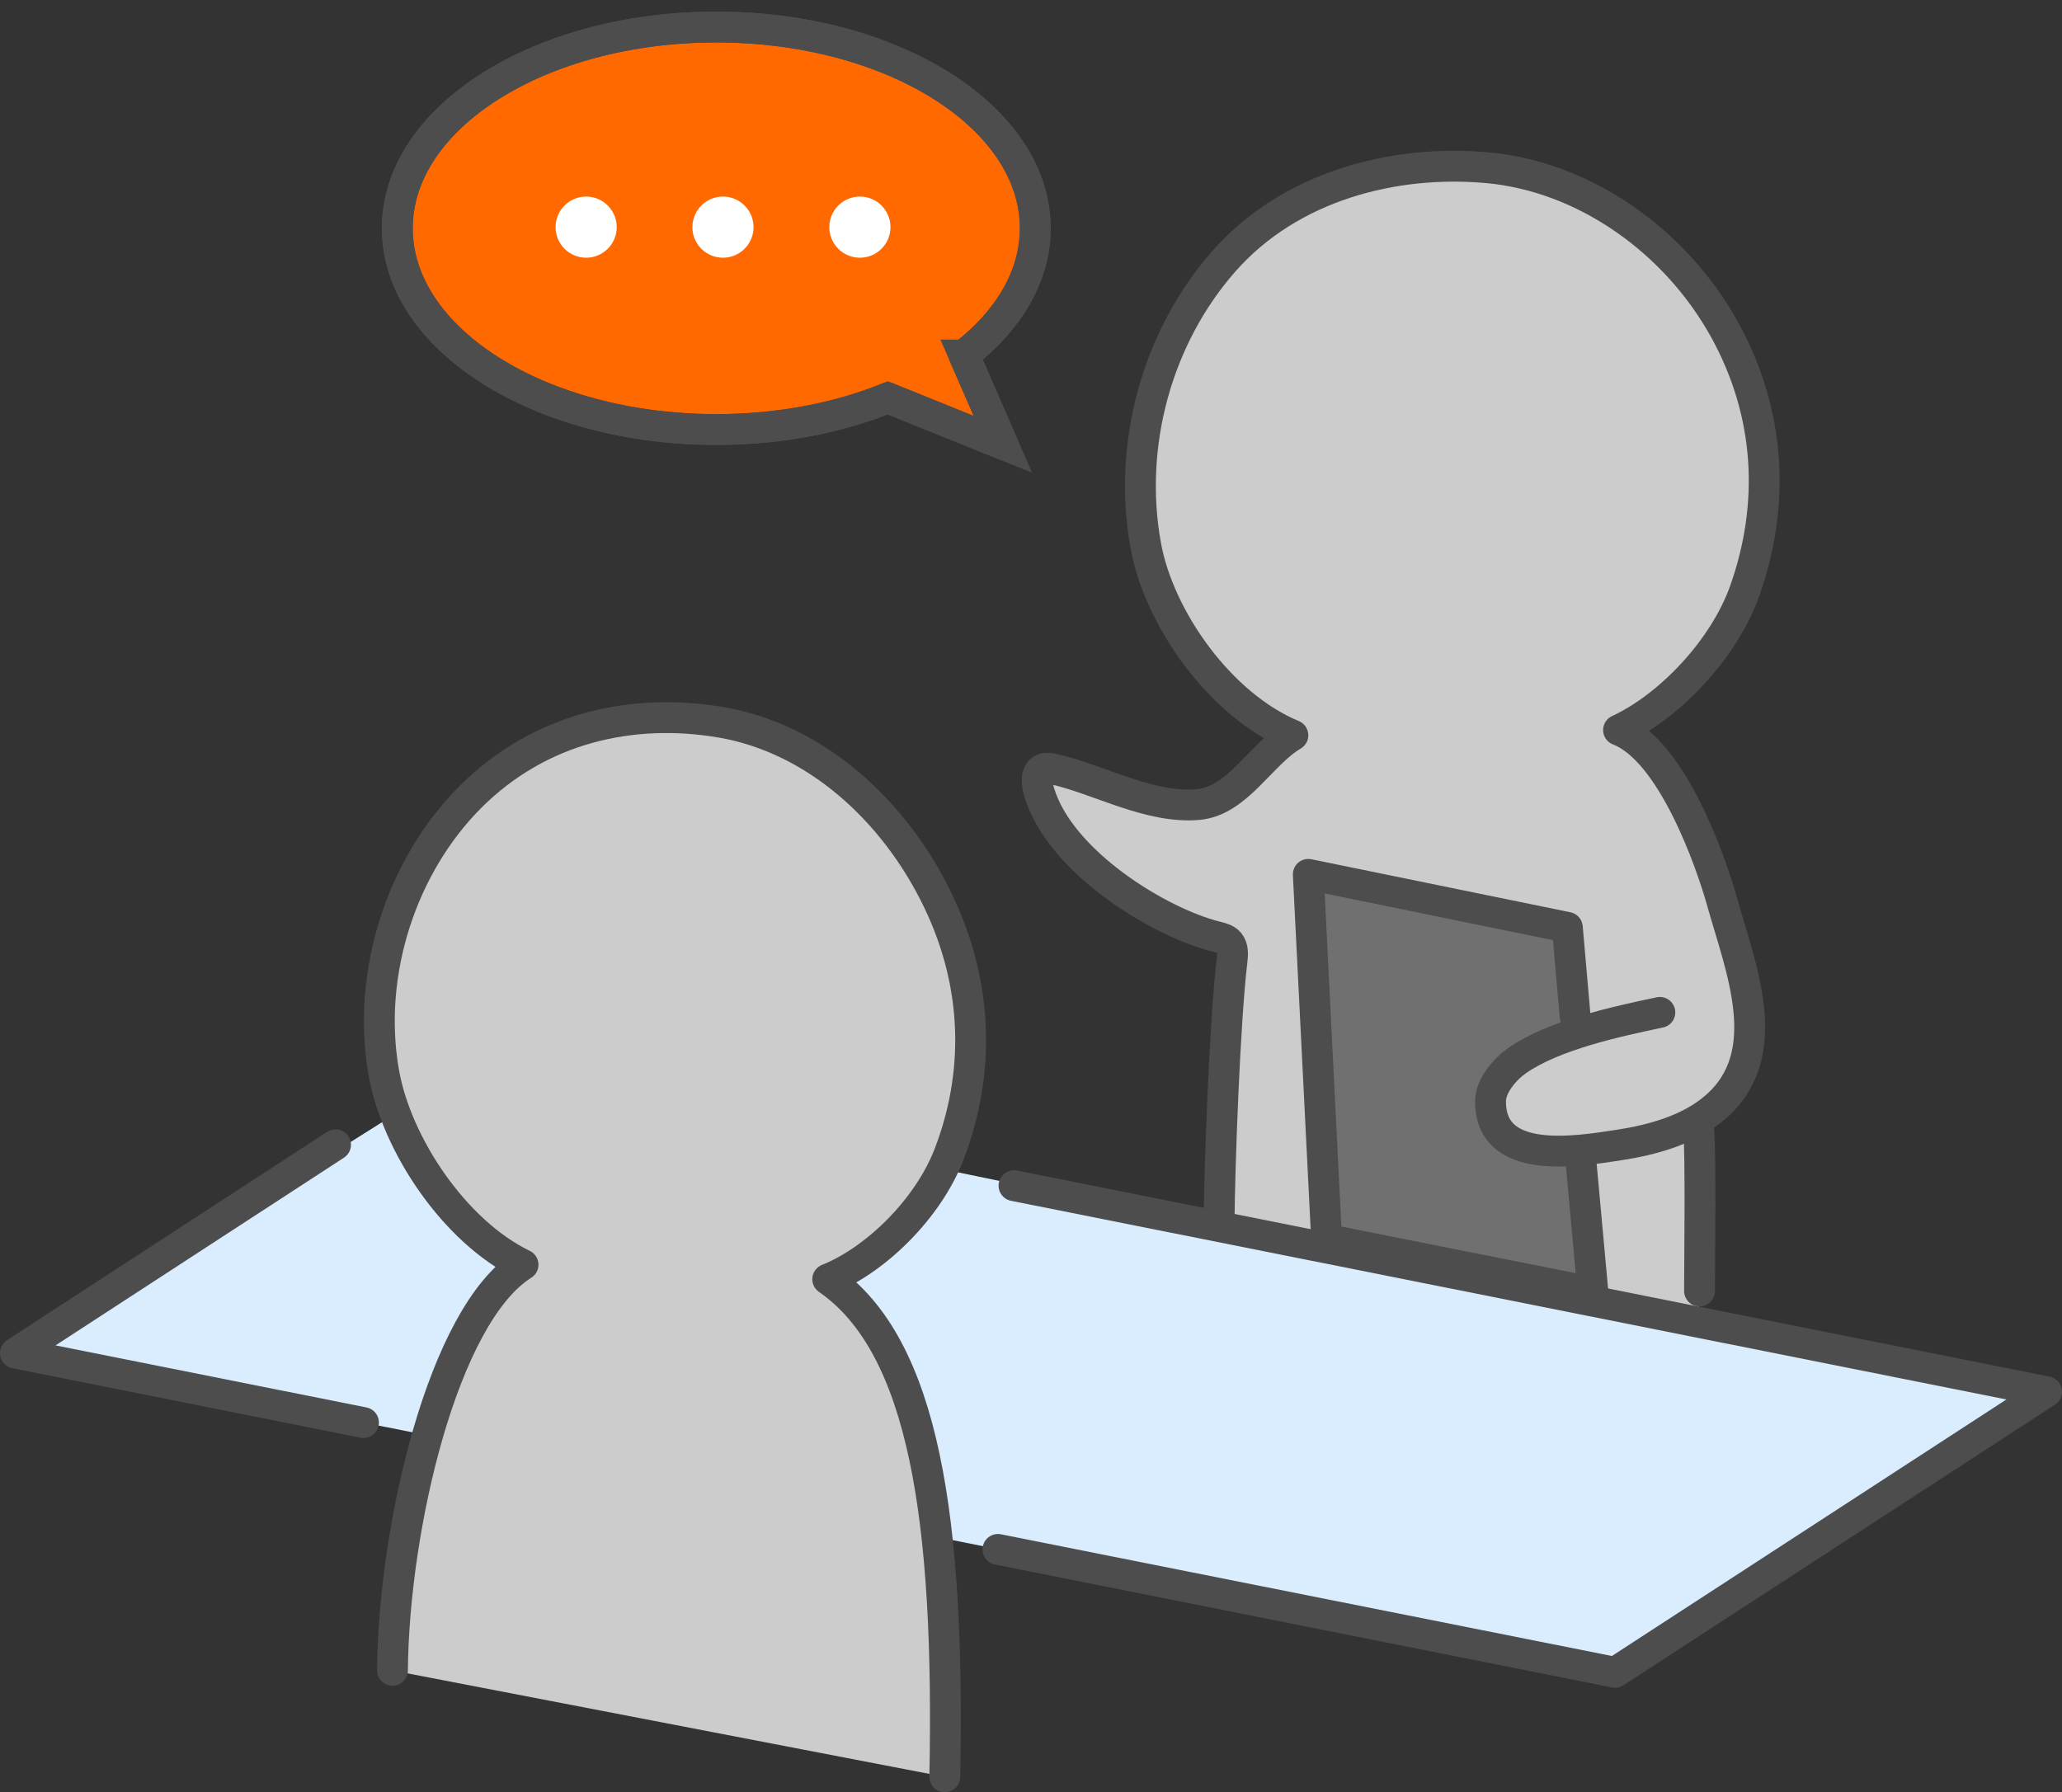 <?xml version="1.0" encoding="UTF-8"?><svg id="_レイヤー_2" xmlns="http://www.w3.org/2000/svg" viewBox="0 0 200.59 174.37"><rect x="0" y="0" width="200.59" height="174.37" fill="#333333" stroke="none"/><defs><style>.cls-1,.cls-2{stroke-linecap:round;stroke-linejoin:round;}.cls-1,.cls-3{fill:none;stroke:#4d4d4d;stroke-width:3px;}.cls-4{fill:#ff6900;}.cls-2{fill:#fff;stroke:#fff;stroke-width:3.19px;}.cls-5{fill:#ccc;}.cls-6{fill:#717071;}.cls-7{fill:#d9edff;}.cls-3{stroke-miterlimit:10;}</style></defs><g id="_理由"><polygon class="cls-7" points="157.11 162.71 1.5 131.65 45.19 104.13 197.84 135.72 157.11 162.71"/><path class="cls-4" d="M93.78,34.54c4.33-3.37,6.93-7.66,6.93-12.33,0-10.81-13.89-19.58-31.03-19.58s-31.03,8.76-31.03,19.58,13.89,19.58,31.03,19.58c6.15,0,11.87-1.13,16.69-3.08l11.19,4.52-3.79-8.69Z"/><path class="cls-3" d="M93.78,34.54c4.33-3.37,6.93-7.66,6.93-12.33,0-10.81-13.89-19.58-31.03-19.58s-31.03,8.76-31.03,19.58,13.89,19.58,31.03,19.58c6.15,0,11.87-1.13,16.69-3.08l11.19,4.52-3.79-8.69Z"/><path class="cls-5" d="M118.59,119.09c.04-5.8.57-19.87,1.26-25.61.07-.61.12-1.29-.27-1.76-.32-.37-.83-.48-1.3-.6-5.49-1.37-15.13-7.24-17.17-13.99-.26-.85-.43-2.03.41-2.33.3-.11.63-.05.94.02,4.5,1.02,9.32,3.86,14.07,3.46,3.86-.33,6.1-4.89,9.24-6.74-7.05-2.92-13.04-11.36-14.32-18.5-1.77-9.85,1.14-20.24,7.56-27.57,6.51-7.43,16.66-9.97,25.69-9.15,9.45.86,18.3,7.13,23.07,15.76,4.51,8.18,4.91,17.04,1.97,25.37-2.03,5.76-7.42,11.34-12.29,13.58,5.23,2.01,9.01,12.9,10.06,16.66,1.8,6.45,4.78,15.49-2.27,22.12l.02,18.98-46.67-9.69Z"/><path class="cls-6" d="M153.11,98.91c.22-1.43-.16-3.14-.27-4.4-.12-1.43-.25-2.85-.37-4.28l-25.2-5.16,1.78,35.51,25.91,5.16c-.2-2.19-.4-4.37-.6-6.56-.13-1.44-.26-2.87-.39-4.31-.16-1.72-.1-2.44-2.18-2.53-1.67-.06-3.39-.46-4.68-1.51-1.3-1.05-2.07-2.85-1.57-4.44.34-1.07,1.19-1.9,2.08-2.61.88-.7,1.82-1.33,2.81-1.86.68-.37,1.4-.71,1.93-1.28.43-.47.66-1.07.76-1.73Z"/><path class="cls-5" d="M38.18,162.52c.1-13.79,4.9-34.56,12.7-39.46-6.65-3.21-12.32-11.69-13.55-18.71-1.71-9.78,1.83-20.18,8.38-26.75,6.76-6.79,15.79-8.81,24.5-7.3,9.06,1.57,16.78,8.47,21.04,17.34,3.99,8.31,4.07,16.9,1.07,24.69-2.06,5.36-7.21,10.32-11.8,12.14,9.42,6.52,11.88,23.52,11.39,48.41l-53.73-10.35Z"/><path class="cls-1" d="M91.91,172.87c.49-24.89-1.97-41.9-11.39-48.41,4.58-1.82,9.73-6.78,11.8-12.14,3-7.79,2.92-16.39-1.07-24.69-4.26-8.86-11.98-15.77-21.04-17.34-8.7-1.5-17.74.51-24.5,7.3-6.55,6.58-10.09,16.97-8.38,26.75,1.23,7.02,6.9,15.5,13.55,18.71-7.8,4.9-12.59,25.66-12.7,39.46"/><path class="cls-1" d="M118.59,119.09c.04-5.8.57-19.87,1.26-25.61.07-.61.12-1.29-.27-1.76-.32-.37-.83-.48-1.3-.6-5.49-1.37-15.13-7.24-17.17-13.99-.26-.85-.43-2.03.41-2.33.3-.11.63-.05.94.02,4.5,1.02,9.32,3.86,14.07,3.46,3.86-.33,6.1-4.89,9.24-6.74-7.05-2.92-13.04-11.36-14.32-18.5-1.77-9.85,1.14-20.24,7.56-27.57,6.51-7.43,16.66-9.97,25.69-9.15,9.45.86,18.3,7.13,23.07,15.76,4.51,8.18,4.91,17.04,1.97,25.37-2.03,5.76-7.42,11.34-12.29,13.58,5.23,2.01,9.01,12.9,10.06,16.66,1.8,6.45,5.34,14.83-.61,20.01-2.56,2.23-6.15,3.21-9.44,3.71-4.1.63-12.55,2.05-12.46-4.32.02-1.49,1.44-3.11,2.61-3.92,3.58-2.48,9.66-3.78,13.86-4.67"/><polyline class="cls-1" points="153.82 113.28 154.96 125.74 129.05 120.58 127.27 85.07 152.47 90.23 153.23 98.93"/><path class="cls-1" d="M165.24,109.8c.23,2.71.09,12.87.09,15.81"/><polyline class="cls-1" points="35.36 138.41 1.5 131.65 32.64 111.38"/><polyline class="cls-1" points="98.64 115.36 199.09 135.41 157.11 162.71 97.08 150.75"/><path class="cls-1" d="M93.78,34.54c4.33-3.37,6.93-7.66,6.93-12.33,0-10.81-13.89-19.58-31.03-19.58s-31.03,8.76-31.03,19.58,13.89,19.58,31.03,19.58c6.15,0,11.87-1.13,16.69-3.08l11.19,4.52-3.79-8.69Z"/><path class="cls-2" d="M58.4,22.1c0,.76-.62,1.38-1.38,1.38s-1.38-.62-1.38-1.38.62-1.38,1.38-1.38,1.38.62,1.38,1.38Z"/><path class="cls-2" d="M71.71,22.1c0,.76-.62,1.38-1.38,1.38s-1.38-.62-1.38-1.38.62-1.38,1.38-1.38,1.38.62,1.38,1.38Z"/><path class="cls-2" d="M85.03,22.1c0,.76-.62,1.38-1.38,1.38s-1.38-.62-1.38-1.38.62-1.38,1.38-1.38,1.38.62,1.38,1.38Z"/></g></svg>
